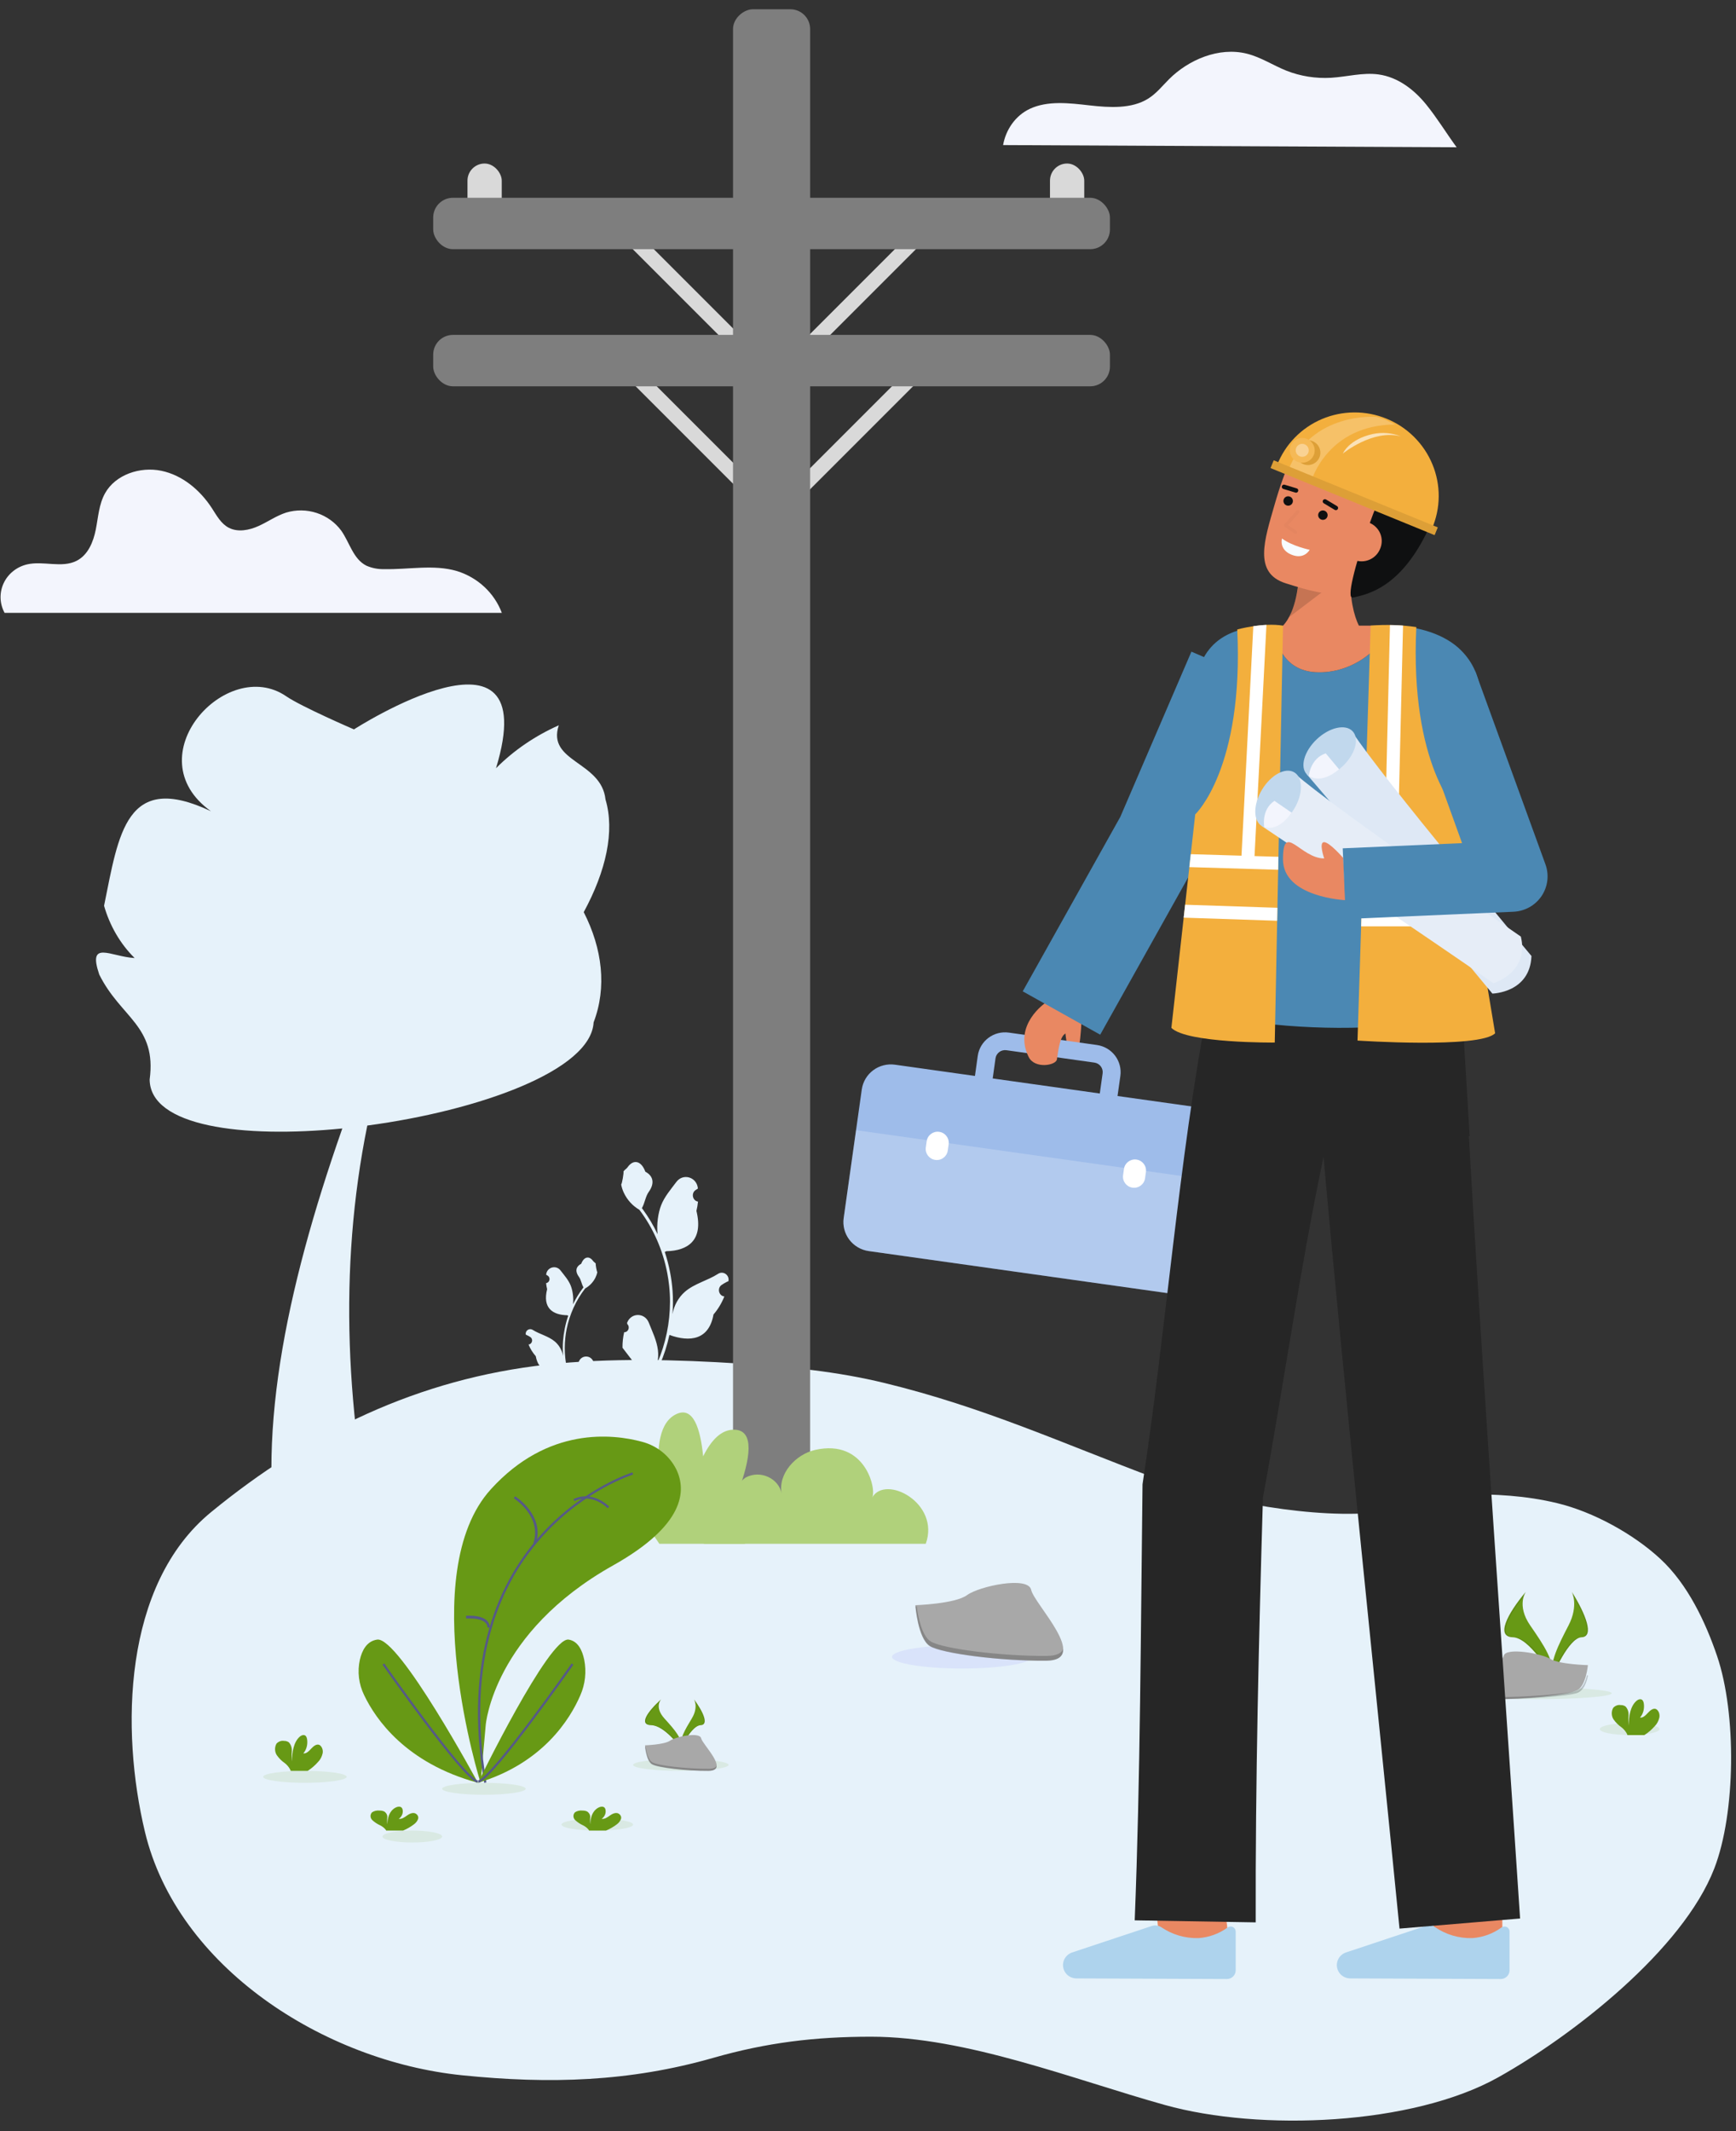 <svg width="88" height="108" viewBox="0 0 88 108" fill="none" xmlns="http://www.w3.org/2000/svg">
<rect x="0" y="0" width="88" height="108" fill="#333333" stroke="none"/>
<path d="M37.509 69.103C40.004 69.266 42.422 69.499 44.843 70.088C49.884 71.313 53.898 73.162 58.639 74.938C61.743 76.101 66.753 77.015 69.993 76.625C71.403 76.455 72.704 75.72 74.126 75.72C75.806 75.72 77.318 75.786 78.935 76.176C80.771 76.618 82.809 77.742 84.172 79.007C85.555 80.289 86.459 82.208 87.043 83.929C88.034 86.852 87.987 91.874 86.9 94.687C85.309 98.806 79.734 103.154 75.952 105.271C71.596 107.709 63.883 108.023 59.052 106.676C54.428 105.386 48.984 103.215 44.152 103.215C41.318 103.215 38.87 103.511 36.156 104.287C31.914 105.5 27.867 105.623 23.427 105.17C16.409 104.454 8.987 99.683 7.347 92.834C6.117 87.699 6.221 80.303 10.698 76.632C15.654 72.569 21.209 69.87 27.733 69.154C30.875 68.809 34.345 68.897 37.509 69.103Z" fill="#E6F2FA"/>
<path opacity="0.1" d="M48.769 84.557C50.729 84.557 52.318 84.292 52.318 83.966C52.318 83.639 50.729 83.374 48.769 83.374C46.809 83.374 45.219 83.639 45.219 83.966C45.219 84.292 46.809 84.557 48.769 84.557Z" fill="#6C63FF"/>
<path d="M46.403 81.347C46.403 81.347 48.416 81.283 49.023 80.835C49.63 80.387 52.121 79.852 52.271 80.57C52.422 81.289 55.297 84.143 53.024 84.162C50.751 84.181 47.742 83.795 47.136 83.413C46.53 83.03 46.403 81.347 46.403 81.347Z" fill="#A8A8A8"/>
<path opacity="0.2" d="M53.065 83.917C50.791 83.936 47.782 83.558 47.176 83.183C46.715 82.898 46.531 81.874 46.47 81.402C46.427 81.404 46.403 81.405 46.403 81.405C46.403 81.405 46.53 83.054 47.136 83.428C47.742 83.803 50.751 84.181 53.025 84.162C53.681 84.157 53.907 83.92 53.895 83.569C53.804 83.781 53.553 83.913 53.065 83.917Z" fill="black"/>
<rect x="23.697" y="8.287" width="1.737" height="2.605" rx="0.868" fill="#D9D9D9"/>
<rect x="53.225" y="8.287" width="1.737" height="2.605" rx="0.868" fill="#D9D9D9"/>
<rect x="31.189" y="10.673" width="10.203" height="0.756" transform="rotate(45 31.189 10.673)" fill="#D9D9D9"/>
<rect x="31.189" y="17.475" width="10.203" height="0.756" transform="rotate(45 31.189 17.475)" fill="#D9D9D9"/>
<rect width="10.203" height="0.756" transform="matrix(-0.707 0.707 0.707 0.707 47.316 10.673)" fill="#D9D9D9"/>
<rect width="10.203" height="0.756" transform="matrix(-0.707 0.707 0.707 0.707 47.316 17.475)" fill="#D9D9D9"/>
<rect x="21.959" y="10.023" width="34.305" height="2.605" rx="1" fill="#7E7E7E"/>
<rect x="21.959" y="16.972" width="34.305" height="2.605" rx="1" fill="#7E7E7E"/>
<rect x="41.066" y="0.47" width="76.426" height="3.908" rx="1" transform="rotate(90 41.066 0.47)" fill="#7E7E7E"/>
<path d="M73.838 7.464L50.848 7.352C50.984 6.579 51.465 5.865 52.197 5.518C53.103 5.09 54.199 5.223 55.217 5.339C56.235 5.456 57.359 5.524 58.198 5.001C58.62 4.738 58.92 4.353 59.263 4.011C60.243 3.032 61.782 2.366 63.204 2.72C63.92 2.899 64.529 3.31 65.207 3.581C65.919 3.863 66.699 3.987 67.478 3.941C68.281 3.892 69.081 3.664 69.877 3.772C70.885 3.91 71.708 4.57 72.302 5.305C72.864 6.001 73.265 6.675 73.838 7.464Z" fill="#F3F5FD"/>
<path d="M25.438 31.059H0.233C0.108 30.829 0.038 30.574 0.029 30.314C0.021 30.053 0.074 29.795 0.184 29.557C0.294 29.32 0.459 29.111 0.666 28.945C0.873 28.779 1.116 28.662 1.377 28.601C2.2 28.412 3.13 28.801 3.88 28.422C4.462 28.128 4.731 27.464 4.855 26.839C4.979 26.213 5.014 25.553 5.327 24.994C5.852 24.054 7.1 23.634 8.177 23.858C9.254 24.081 10.148 24.844 10.737 25.747C10.979 26.119 11.199 26.539 11.599 26.746C12.06 26.985 12.633 26.871 13.107 26.657C13.581 26.443 14.01 26.135 14.507 25.976C15.012 25.825 15.554 25.832 16.055 25.996C16.556 26.161 16.991 26.474 17.298 26.892C17.724 27.496 17.902 28.328 18.57 28.666C18.854 28.791 19.163 28.851 19.474 28.842C20.711 28.871 21.983 28.591 23.166 28.941C23.686 29.102 24.161 29.377 24.555 29.744C24.948 30.111 25.251 30.561 25.438 31.059Z" fill="#F3F5FD"/>
<path d="M37.754 78.235H33.423C32.671 77.163 31.353 75.004 32.205 74.082C32.592 73.663 33.019 74.062 33.416 74.776C33.279 73.377 33.416 72.039 34.316 71.649C35.136 71.293 35.502 72.366 35.644 73.804C36.048 72.986 36.579 72.411 37.271 72.455C38.262 72.519 38.022 73.949 37.444 75.532C37.882 75.17 38.343 74.993 38.791 75.151C39.728 75.483 38.853 76.907 37.754 78.235Z" fill="#B0D17B"/>
<path d="M46.928 78.235H35.682C35.065 76.588 36.919 75.776 37.508 76.843C37.157 76.206 37.063 75.399 37.794 74.88C38.559 74.468 39.48 74.939 39.621 75.684C39.433 74.692 40.327 73.703 41.321 73.478C43.873 72.902 44.442 75.485 44.211 75.891C44.884 74.708 47.671 76.169 46.928 78.235Z" fill="#B0D17B"/>
<path d="M30.176 69.308C30.042 69.317 29.968 69.145 30.069 69.045L30.08 69.004L30.076 68.994C29.94 68.66 29.479 68.663 29.345 68.996C29.225 69.293 29.073 69.589 29.035 69.902C29.018 70.041 29.026 70.181 29.056 70.317C28.776 69.688 28.628 69.001 28.628 68.309C28.628 68.136 28.638 67.962 28.657 67.789C28.672 67.647 28.693 67.506 28.721 67.367C28.871 66.613 29.196 65.894 29.664 65.294C29.889 65.168 30.077 64.97 30.19 64.733C30.231 64.647 30.263 64.555 30.278 64.462C30.253 64.465 30.181 64.064 30.201 64.039C30.165 63.983 30.101 63.956 30.062 63.901C29.868 63.631 29.601 63.678 29.462 64.046C29.164 64.2 29.161 64.457 29.344 64.704C29.46 64.861 29.476 65.073 29.578 65.241C29.567 65.255 29.556 65.268 29.546 65.282C29.354 65.536 29.187 65.809 29.047 66.096C29.086 65.777 29.028 65.393 28.928 65.145C28.814 64.863 28.601 64.626 28.413 64.382C28.188 64.089 27.726 64.217 27.686 64.588L27.685 64.599C27.713 64.615 27.74 64.632 27.767 64.65C27.919 64.754 27.866 64.996 27.686 65.025L27.682 65.026C27.692 65.129 27.709 65.231 27.735 65.332C27.494 66.289 28.014 66.638 28.756 66.654C28.772 66.662 28.788 66.671 28.804 66.679C28.729 66.897 28.669 67.12 28.625 67.347C28.585 67.547 28.557 67.749 28.541 67.952C28.522 68.208 28.524 68.465 28.545 68.721L28.544 68.712C28.49 68.43 28.341 68.167 28.126 67.985C27.804 67.713 27.35 67.613 27.003 67.395C26.836 67.29 26.622 67.426 26.651 67.625L26.652 67.634C26.704 67.656 26.754 67.681 26.803 67.709C26.831 67.725 26.858 67.742 26.885 67.76C27.037 67.864 26.984 68.106 26.804 68.135L26.8 68.136L26.792 68.137C26.88 68.353 27.004 68.554 27.158 68.728C27.309 69.563 27.955 69.642 28.647 69.399H28.647C28.723 69.738 28.833 70.069 28.975 70.384H30.147C30.151 70.371 30.155 70.357 30.159 70.343C30.05 70.35 29.941 70.344 29.835 70.323C29.922 70.214 30.008 70.103 30.095 69.993C30.098 69.991 30.099 69.989 30.101 69.987C30.145 69.931 30.189 69.875 30.234 69.819L30.234 69.819C30.236 69.647 30.216 69.475 30.176 69.308L30.176 69.308V69.308Z" fill="#E6F2FA"/>
<path d="M31.641 67.511C31.842 67.524 31.953 67.259 31.801 67.104L31.786 67.04L31.792 67.025C31.996 66.51 32.686 66.514 32.888 67.029C33.068 67.487 33.296 67.945 33.352 68.429C33.377 68.643 33.366 68.861 33.321 69.07C33.742 68.097 33.963 67.035 33.963 65.967C33.963 65.699 33.949 65.431 33.92 65.163C33.897 64.944 33.865 64.727 33.823 64.511C33.599 63.345 33.111 62.235 32.409 61.308C32.071 61.112 31.79 60.807 31.62 60.44C31.559 60.308 31.511 60.166 31.488 60.021C31.526 60.026 31.633 59.406 31.604 59.368C31.657 59.282 31.753 59.239 31.812 59.155C32.103 58.737 32.504 58.81 32.713 59.378C33.16 59.617 33.164 60.014 32.89 60.395C32.715 60.637 32.691 60.965 32.538 61.225C32.554 61.247 32.57 61.267 32.586 61.289C32.875 61.681 33.125 62.103 33.335 62.546C33.276 62.054 33.364 61.46 33.514 61.078C33.684 60.642 34.004 60.275 34.285 59.898C34.623 59.445 35.316 59.643 35.376 60.217L35.378 60.233C35.336 60.258 35.295 60.285 35.255 60.313C35.027 60.473 35.106 60.848 35.376 60.892L35.382 60.893C35.367 61.052 35.341 61.211 35.303 61.366C35.664 62.846 34.885 63.385 33.772 63.409C33.747 63.422 33.723 63.435 33.699 63.448C33.812 63.785 33.902 64.13 33.968 64.48C34.028 64.788 34.07 65.101 34.093 65.415C34.122 65.811 34.12 66.208 34.088 66.604L34.09 66.59C34.17 66.154 34.393 65.748 34.717 65.466C35.199 65.046 35.881 64.892 36.401 64.554C36.652 64.392 36.973 64.602 36.929 64.909L36.927 64.924C36.849 64.957 36.774 64.996 36.701 65.04C36.659 65.064 36.618 65.091 36.578 65.119C36.35 65.279 36.429 65.654 36.699 65.698L36.705 65.699L36.718 65.701C36.585 66.035 36.4 66.346 36.168 66.614C35.942 67.905 34.972 68.028 33.935 67.652H33.934C33.821 68.175 33.655 68.686 33.442 69.174H31.685C31.678 69.153 31.673 69.132 31.667 69.111C31.829 69.121 31.993 69.112 32.153 69.08C32.023 68.911 31.892 68.74 31.762 68.57C31.759 68.567 31.756 68.564 31.754 68.56C31.688 68.473 31.621 68.387 31.555 68.3L31.555 68.3C31.551 68.034 31.581 67.768 31.64 67.511L31.641 67.511V67.511Z" fill="#E6F2FA"/>
<path d="M30.694 40.517C30.489 38.572 27.705 38.628 28.326 36.756C27.145 37.281 26.058 38.012 25.143 38.932C27.65 30.715 17.942 36.964 17.942 36.964C17.942 36.964 15.259 35.806 14.502 35.281C11.482 33.221 6.818 38.34 10.692 41.11C6.383 39.073 6.022 42.231 5.275 45.902C5.56 46.898 6.086 47.824 6.825 48.551C5.608 48.484 4.425 47.604 5.032 49.389C6.124 51.585 7.953 51.983 7.586 54.711C7.613 57.082 12.277 57.691 17.352 57.188C14.455 65.45 12.881 73.119 14.268 79.459H19.235C17.519 71.815 17.143 64.323 18.619 57.04C24.253 56.289 29.959 54.255 30.091 51.811C30.769 50.037 30.535 48.076 29.59 46.225C30.726 44.133 31.17 42.116 30.694 40.517H30.694Z" fill="#E6F2FA"/>
<path opacity="0.1" d="M15.456 90.348C16.625 90.348 17.573 90.212 17.573 90.045C17.573 89.878 16.625 89.743 15.456 89.743C14.286 89.743 13.338 89.878 13.338 90.045C13.338 90.212 14.286 90.348 15.456 90.348Z" fill="#679915"/>
<path opacity="0.1" d="M24.531 90.954C25.7 90.954 26.648 90.818 26.648 90.651C26.648 90.484 25.7 90.349 24.531 90.349C23.361 90.349 22.413 90.484 22.413 90.651C22.413 90.818 23.361 90.954 24.531 90.954Z" fill="#679915"/>
<path opacity="0.1" d="M34.513 89.744C35.849 89.744 36.933 89.608 36.933 89.441C36.933 89.274 35.849 89.139 34.513 89.139C33.176 89.139 32.093 89.274 32.093 89.441C32.093 89.608 33.176 89.744 34.513 89.744Z" fill="#679915"/>
<path opacity="0.1" d="M77.77 86.113C75.598 86.113 73.838 85.978 73.838 85.811C73.838 85.644 75.598 85.508 77.77 85.508C79.942 85.508 81.702 85.644 81.702 85.811C81.702 85.978 79.942 86.113 77.77 86.113Z" fill="#679915"/>
<path opacity="0.1" d="M20.901 93.373C21.736 93.373 22.413 93.238 22.413 93.071C22.413 92.903 21.736 92.768 20.901 92.768C20.065 92.768 19.388 92.903 19.388 93.071C19.388 93.238 20.065 93.373 20.901 93.373Z" fill="#679915"/>
<path opacity="0.1" d="M30.278 92.769C31.28 92.769 32.093 92.633 32.093 92.466C32.093 92.299 31.28 92.164 30.278 92.164C29.276 92.164 28.463 92.299 28.463 92.466C28.463 92.633 29.276 92.769 30.278 92.769Z" fill="#679915"/>
<path opacity="0.1" d="M82.61 87.928C83.445 87.928 84.123 87.793 84.123 87.626C84.123 87.459 83.445 87.323 82.61 87.323C81.775 87.323 81.098 87.459 81.098 87.626C81.098 87.793 81.775 87.928 82.61 87.928Z" fill="#679915"/>
<path d="M24.361 90.349C24.361 90.349 21.016 79.725 24.884 75.47C27.777 72.287 31.061 72.668 32.532 73.062C32.913 73.16 33.267 73.337 33.57 73.581C33.873 73.825 34.117 74.13 34.287 74.474C34.801 75.549 34.708 77.294 31.078 79.331C25 82.74 24.622 87.418 24.622 87.418L24.361 90.349Z" fill="#679915"/>
<path fill-rule="evenodd" clip-rule="evenodd" d="M32.059 74.619C32.059 74.619 32.059 74.619 32.076 74.672C32.093 74.725 32.093 74.725 32.093 74.725L32.093 74.726L32.092 74.726L32.087 74.728C32.082 74.729 32.075 74.731 32.066 74.734C32.049 74.74 32.022 74.749 31.988 74.761C31.918 74.786 31.817 74.823 31.688 74.876C31.43 74.981 31.064 75.146 30.632 75.383C29.766 75.857 28.635 76.621 27.57 77.78C25.444 80.096 23.579 83.996 24.657 90.33L24.544 90.349C23.462 83.981 25.335 80.047 27.486 77.705C28.561 76.535 29.703 75.764 30.576 75.285C31.013 75.046 31.383 74.879 31.644 74.773C31.775 74.719 31.878 74.681 31.949 74.656C31.985 74.643 32.012 74.634 32.03 74.628C32.04 74.625 32.047 74.623 32.051 74.621L32.057 74.619L32.059 74.619L32.059 74.619Z" fill="#565987"/>
<path fill-rule="evenodd" clip-rule="evenodd" d="M26.043 75.928C26.043 75.928 26.043 75.928 26.079 75.878C26.114 75.829 26.114 75.829 26.114 75.829L26.115 75.829L26.115 75.829L26.116 75.829L26.119 75.832C26.122 75.834 26.127 75.837 26.133 75.84C26.144 75.848 26.16 75.859 26.181 75.874C26.222 75.903 26.279 75.946 26.347 76.002C26.482 76.115 26.657 76.28 26.817 76.49C27.138 76.911 27.402 77.519 27.157 78.249L27.035 78.213C27.264 77.53 27.02 76.962 26.713 76.559C26.56 76.358 26.392 76.2 26.262 76.092C26.197 76.038 26.142 75.996 26.103 75.969C26.084 75.955 26.069 75.945 26.058 75.938C26.053 75.934 26.049 75.932 26.047 75.93L26.044 75.928L26.043 75.928L26.043 75.928L26.043 75.928Z" fill="#565987"/>
<path fill-rule="evenodd" clip-rule="evenodd" d="M30.883 76.354C30.883 76.354 30.883 76.354 30.844 76.394C30.804 76.434 30.804 76.434 30.804 76.434L30.804 76.433L30.802 76.432C30.801 76.43 30.799 76.428 30.796 76.426C30.791 76.42 30.782 76.412 30.771 76.401C30.748 76.38 30.715 76.351 30.671 76.317C30.585 76.248 30.459 76.162 30.305 76.089C29.997 75.944 29.576 75.856 29.114 76.075L29.068 75.971C29.568 75.734 30.024 75.831 30.351 75.985C30.515 76.062 30.647 76.154 30.739 76.226C30.785 76.263 30.82 76.294 30.845 76.317C30.857 76.328 30.866 76.337 30.873 76.343C30.876 76.347 30.879 76.349 30.88 76.351L30.882 76.353L30.883 76.353L30.883 76.354Z" fill="#565987"/>
<path fill-rule="evenodd" clip-rule="evenodd" d="M23.633 82.025C23.633 82.025 23.633 82.025 23.628 81.956C23.623 81.886 23.623 81.886 23.623 81.886L23.624 81.886L23.624 81.886L23.627 81.885C23.629 81.885 23.633 81.885 23.637 81.885C23.645 81.884 23.658 81.883 23.674 81.882C23.705 81.881 23.75 81.879 23.804 81.879C23.912 81.879 24.056 81.886 24.202 81.913C24.348 81.939 24.499 81.987 24.617 82.073C24.738 82.161 24.827 82.291 24.833 82.478L24.714 82.484C24.709 82.356 24.651 82.263 24.554 82.193C24.456 82.121 24.322 82.077 24.184 82.051C24.046 82.026 23.908 82.019 23.804 82.019C23.752 82.019 23.709 82.021 23.679 82.022C23.664 82.023 23.652 82.024 23.645 82.025C23.64 82.025 23.637 82.025 23.636 82.025L23.633 82.025L23.633 82.025Z" fill="#565987"/>
<path d="M24.228 90.348C24.228 90.348 27.837 82.928 28.828 83.091C29.299 83.168 29.516 83.636 29.614 84.107C29.736 84.715 29.667 85.346 29.418 85.913C28.906 87.1 27.53 89.355 24.228 90.348Z" fill="#679915"/>
<path fill-rule="evenodd" clip-rule="evenodd" d="M28.975 84.298C28.975 84.298 28.975 84.298 29.021 84.33C29.068 84.362 29.068 84.362 29.068 84.362L29.056 84.378C29.049 84.389 29.038 84.405 29.023 84.426C28.993 84.468 28.95 84.529 28.894 84.608C28.783 84.765 28.624 84.989 28.43 85.259C28.043 85.799 27.518 86.521 26.969 87.252C26.42 87.982 25.847 88.721 25.362 89.293C25.119 89.579 24.898 89.824 24.713 90.006C24.62 90.097 24.536 90.173 24.462 90.231C24.389 90.287 24.322 90.329 24.264 90.348L24.228 90.242C24.267 90.23 24.321 90.198 24.392 90.143C24.461 90.089 24.542 90.017 24.633 89.927C24.815 89.749 25.033 89.507 25.275 89.222C25.758 88.652 26.33 87.915 26.878 87.185C27.426 86.456 27.951 85.734 28.338 85.195C28.531 84.925 28.691 84.701 28.801 84.544C28.857 84.466 28.9 84.404 28.93 84.362C28.944 84.341 28.956 84.325 28.963 84.315L28.975 84.298Z" fill="#565987"/>
<path d="M24.228 90.348C24.228 90.348 20.218 82.928 19.117 83.091C18.593 83.168 18.352 83.636 18.243 84.107C18.108 84.715 18.184 85.346 18.462 85.913C19.031 87.1 20.559 89.355 24.228 90.348Z" fill="#679915"/>
<path fill-rule="evenodd" clip-rule="evenodd" d="M19.388 84.362C19.388 84.362 19.388 84.362 19.435 84.33C19.481 84.298 19.481 84.298 19.482 84.298L19.493 84.315C19.5 84.325 19.512 84.341 19.526 84.362C19.556 84.404 19.599 84.466 19.655 84.544C19.766 84.701 19.925 84.925 20.119 85.195C20.506 85.734 21.03 86.456 21.578 87.185C22.127 87.915 22.699 88.652 23.181 89.222C23.423 89.507 23.642 89.749 23.823 89.927C23.914 90.017 23.995 90.089 24.064 90.143C24.135 90.198 24.189 90.23 24.228 90.242L24.193 90.348C24.135 90.329 24.067 90.287 23.994 90.231C23.92 90.173 23.836 90.097 23.743 90.006C23.558 89.824 23.337 89.579 23.095 89.293C22.61 88.721 22.036 87.982 21.487 87.252C20.938 86.521 20.413 85.799 20.026 85.259C19.832 84.989 19.673 84.765 19.562 84.608C19.506 84.529 19.463 84.468 19.433 84.426C19.419 84.405 19.407 84.389 19.4 84.378L19.388 84.362Z" fill="#565987"/>
<path d="M31.253 92.463C31.361 92.389 31.439 92.291 31.478 92.18C31.496 92.124 31.49 92.065 31.461 92.013C31.432 91.961 31.383 91.918 31.321 91.892C31.177 91.846 31.022 91.93 30.905 92.014C30.788 92.098 30.654 92.194 30.5 92.176C30.579 92.117 30.638 92.041 30.672 91.957C30.705 91.873 30.712 91.784 30.691 91.697C30.684 91.661 30.666 91.627 30.638 91.6C30.558 91.528 30.412 91.559 30.316 91.615C30.011 91.794 29.926 92.139 29.924 92.449C29.907 92.335 29.905 92.22 29.918 92.106C29.924 92.048 29.913 91.99 29.886 91.938C29.859 91.885 29.817 91.838 29.763 91.802C29.691 91.769 29.609 91.753 29.526 91.755C29.458 91.747 29.389 91.751 29.323 91.767C29.256 91.782 29.195 91.809 29.142 91.846C29.092 91.903 29.066 91.973 29.068 92.044C29.071 92.115 29.102 92.184 29.157 92.238C29.271 92.345 29.405 92.434 29.555 92.503C29.669 92.559 29.766 92.636 29.839 92.728C29.848 92.741 29.855 92.754 29.86 92.768H30.721C30.914 92.687 31.093 92.584 31.253 92.463Z" fill="#679915"/>
<path d="M83.888 87.47C83.996 87.361 84.074 87.213 84.113 87.047C84.13 86.963 84.124 86.875 84.096 86.796C84.067 86.718 84.017 86.654 83.956 86.615C83.811 86.546 83.657 86.671 83.54 86.797C83.422 86.923 83.288 87.067 83.135 87.041C83.214 86.951 83.273 86.838 83.306 86.713C83.34 86.587 83.346 86.452 83.326 86.322C83.319 86.268 83.3 86.218 83.272 86.176C83.192 86.069 83.047 86.115 82.951 86.199C82.645 86.467 82.56 86.985 82.558 87.45C82.541 87.279 82.54 87.106 82.553 86.935C82.559 86.849 82.548 86.762 82.521 86.683C82.494 86.603 82.451 86.534 82.398 86.479C82.325 86.43 82.243 86.406 82.161 86.41C82.093 86.397 82.023 86.403 81.957 86.427C81.891 86.45 81.83 86.491 81.777 86.546C81.726 86.632 81.7 86.736 81.703 86.843C81.706 86.95 81.737 87.052 81.792 87.134C81.905 87.293 82.04 87.428 82.189 87.531C82.303 87.615 82.4 87.731 82.474 87.868C82.482 87.888 82.489 87.908 82.495 87.929H83.355C83.549 87.807 83.728 87.652 83.888 87.47Z" fill="#679915"/>
<path d="M16.128 89.285C16.236 89.176 16.314 89.028 16.353 88.862C16.371 88.778 16.365 88.69 16.336 88.611C16.307 88.533 16.258 88.469 16.196 88.43C16.052 88.361 15.897 88.486 15.78 88.612C15.663 88.738 15.529 88.882 15.376 88.856C15.454 88.766 15.513 88.653 15.547 88.528C15.58 88.402 15.587 88.267 15.566 88.137C15.559 88.083 15.541 88.033 15.513 87.991C15.433 87.884 15.287 87.93 15.191 88.014C14.886 88.282 14.801 88.799 14.799 89.265C14.782 89.094 14.78 88.921 14.793 88.75C14.799 88.664 14.788 88.577 14.761 88.498C14.734 88.418 14.692 88.349 14.638 88.294C14.566 88.245 14.484 88.221 14.401 88.225C14.333 88.213 14.264 88.218 14.198 88.242C14.132 88.265 14.07 88.306 14.017 88.361C13.967 88.447 13.941 88.551 13.943 88.658C13.946 88.765 13.977 88.867 14.032 88.949C14.146 89.109 14.28 89.243 14.43 89.346C14.544 89.43 14.641 89.546 14.714 89.683C14.723 89.703 14.73 89.723 14.735 89.744H15.596C15.789 89.622 15.968 89.467 16.128 89.285Z" fill="#679915"/>
<path d="M20.968 92.463C21.076 92.389 21.154 92.291 21.193 92.18C21.211 92.124 21.204 92.065 21.176 92.013C21.147 91.961 21.098 91.918 21.036 91.892C20.891 91.846 20.737 91.93 20.62 92.014C20.503 92.098 20.369 92.194 20.215 92.176C20.294 92.117 20.353 92.041 20.387 91.957C20.42 91.873 20.427 91.784 20.406 91.697C20.399 91.661 20.381 91.627 20.353 91.6C20.273 91.528 20.127 91.559 20.031 91.615C19.726 91.794 19.64 92.139 19.639 92.449C19.622 92.335 19.62 92.22 19.633 92.106C19.639 92.048 19.628 91.99 19.601 91.938C19.574 91.885 19.532 91.838 19.478 91.802C19.405 91.769 19.324 91.753 19.241 91.755C19.173 91.747 19.104 91.751 19.038 91.767C18.971 91.782 18.91 91.809 18.857 91.846C18.806 91.903 18.78 91.973 18.783 92.044C18.786 92.115 18.817 92.184 18.872 92.238C18.985 92.345 19.12 92.434 19.27 92.503C19.384 92.559 19.481 92.636 19.554 92.728C19.562 92.741 19.569 92.754 19.575 92.768H20.436C20.629 92.687 20.808 92.584 20.968 92.463Z" fill="#679915"/>
<path d="M35.179 86.114C35.179 86.114 35.422 86.502 35.068 87.088C34.714 87.674 34.422 88.168 34.54 88.534C34.54 88.534 35.074 87.445 35.508 87.43C35.943 87.415 35.658 86.768 35.179 86.114Z" fill="#679915"/>
<path d="M77.345 80.668C77.345 80.668 76.86 81.348 77.568 82.373C78.276 83.398 78.86 84.264 78.624 84.903C78.624 84.903 77.556 82.999 76.686 82.972C75.817 82.946 76.388 81.814 77.345 80.668Z" fill="#679915"/>
<path opacity="0.1" d="M35.173 86.114C35.194 86.151 35.211 86.192 35.223 86.236C35.652 86.846 35.881 87.416 35.468 87.43C35.084 87.444 34.623 88.276 34.513 88.486C34.517 88.502 34.521 88.518 34.526 88.534C34.526 88.534 35.066 87.445 35.506 87.43C35.946 87.415 35.657 86.768 35.173 86.114Z" fill="black"/>
<path opacity="0.1" d="M77.357 80.668C77.314 80.734 77.281 80.806 77.257 80.882C76.399 81.95 75.942 82.947 76.767 82.972C77.535 82.996 78.457 84.452 78.677 84.82C78.67 84.848 78.662 84.876 78.651 84.903C78.651 84.903 77.571 82.999 76.691 82.972C75.812 82.946 76.39 81.814 77.357 80.668Z" fill="black"/>
<path d="M33.513 86.114C33.513 86.114 33.15 86.502 33.681 87.088C34.212 87.674 34.65 88.168 34.473 88.534C34.473 88.534 33.672 87.445 33.02 87.43C32.367 87.415 32.796 86.768 33.513 86.114Z" fill="#679915"/>
<path d="M79.677 80.668C79.677 80.668 80.041 81.348 79.51 82.373C78.978 83.398 78.541 84.264 78.718 84.903C78.718 84.903 79.519 82.999 80.171 82.972C80.823 82.946 80.395 81.814 79.677 80.668Z" fill="#679915"/>
<path opacity="0.1" d="M33.523 86.114C33.491 86.151 33.465 86.192 33.448 86.236C32.804 86.846 32.461 87.416 33.08 87.43C33.656 87.444 34.347 88.276 34.513 88.486C34.508 88.502 34.501 88.518 34.493 88.534C34.493 88.534 33.683 87.445 33.023 87.43C32.364 87.415 32.797 86.768 33.523 86.114Z" fill="black"/>
<path opacity="0.1" d="M79.668 80.668C79.7 80.734 79.725 80.806 79.743 80.882C80.387 81.95 80.73 82.947 80.111 82.972C79.535 82.996 78.843 84.452 78.678 84.82C78.683 84.848 78.69 84.876 78.697 84.903C78.697 84.903 79.508 82.999 80.167 82.972C80.827 82.946 80.394 81.814 79.668 80.668Z" fill="black"/>
<path d="M32.698 88.448C32.698 88.448 33.673 88.418 33.968 88.212C34.261 88.006 35.468 87.76 35.541 88.09C35.614 88.421 37.007 89.735 35.906 89.743C34.804 89.752 33.347 89.575 33.053 89.398C32.76 89.222 32.698 88.448 32.698 88.448Z" fill="#A8A8A8"/>
<path d="M80.493 84.385C80.493 84.385 79.029 84.346 78.588 84.071C78.147 83.796 76.337 83.468 76.228 83.908C76.119 84.349 74.029 86.101 75.681 86.112C77.333 86.124 79.52 85.887 79.96 85.653C80.4 85.418 80.493 84.385 80.493 84.385Z" fill="#A8A8A8"/>
<path opacity="0.2" d="M35.926 89.636C34.824 89.644 33.366 89.478 33.073 89.314C32.849 89.189 32.76 88.74 32.731 88.533C32.71 88.534 32.698 88.534 32.698 88.534C32.698 88.534 32.76 89.257 33.053 89.421C33.347 89.585 34.804 89.751 35.906 89.743C36.224 89.74 36.334 89.637 36.328 89.483C36.284 89.576 36.162 89.634 35.926 89.636Z" fill="black"/>
<path opacity="0.2" d="M75.651 86.006C77.303 86.014 79.49 85.849 79.93 85.684C80.266 85.559 80.399 85.111 80.444 84.904C80.475 84.905 80.493 84.905 80.493 84.905C80.493 84.905 80.4 85.628 79.96 85.792C79.52 85.956 77.333 86.122 75.681 86.114C75.204 86.111 75.039 86.007 75.048 85.853C75.114 85.946 75.296 86.004 75.651 86.006Z" fill="black"/>
<path d="M54.856 51.351C54.788 51.836 54.818 53.495 54.386 53.552C54.127 53.587 54.003 52.336 54.003 52.336" fill="#E98862"/>
<path d="M61.974 57.788L61.058 64.299C61.003 64.689 60.795 65.04 60.479 65.276C60.163 65.512 59.764 65.614 59.372 65.559L44.041 63.402C43.846 63.375 43.659 63.31 43.49 63.211C43.321 63.112 43.173 62.981 43.055 62.826C42.936 62.67 42.85 62.493 42.801 62.304C42.752 62.116 42.74 61.919 42.768 61.727L43.684 55.215C43.711 55.023 43.776 54.837 43.875 54.669C43.974 54.502 44.106 54.355 44.263 54.238C44.419 54.121 44.597 54.036 44.787 53.988C44.977 53.939 45.175 53.929 45.369 53.956L49.421 54.526L49.564 53.507C49.616 53.143 49.811 52.815 50.106 52.595C50.401 52.374 50.773 52.279 51.14 52.33L55.603 52.958C55.97 53.01 56.301 53.204 56.524 53.497C56.746 53.791 56.843 54.16 56.793 54.523L56.649 55.543L60.701 56.113C61.093 56.168 61.448 56.376 61.686 56.69C61.925 57.004 62.029 57.399 61.974 57.788ZM50.321 54.653L55.75 55.416L55.893 54.397C55.911 54.27 55.877 54.141 55.799 54.039C55.721 53.936 55.606 53.868 55.478 53.85L51.014 53.222C50.886 53.205 50.756 53.238 50.653 53.315C50.55 53.392 50.482 53.506 50.464 53.633L50.321 54.653Z" fill="#9EBCEA"/>
<path d="M52.985 50.829C52.985 50.829 51.344 51.945 52.142 53.561C52.453 54.19 53.533 53.99 53.576 53.688C53.754 52.417 53.902 52.086 54.703 52.51L54.879 51.189" fill="#E98862"/>
<path opacity="0.21" d="M61.684 59.848L61.058 64.299C61.003 64.688 60.794 65.04 60.478 65.276C60.162 65.512 59.764 65.614 59.372 65.558L44.04 63.402C43.846 63.375 43.659 63.31 43.49 63.211C43.321 63.112 43.173 62.981 43.054 62.825C42.936 62.67 42.85 62.492 42.801 62.304C42.752 62.115 42.74 61.919 42.768 61.726L43.394 57.275L61.684 59.848Z" fill="white"/>
<path d="M47.409 58.782L47.409 58.781C47.102 58.738 46.887 58.456 46.93 58.151L46.975 57.832C47.018 57.527 47.302 57.315 47.609 57.358L47.61 57.358C47.917 57.401 48.132 57.684 48.089 57.989L48.044 58.307C48.001 58.612 47.717 58.825 47.409 58.782Z" fill="white"/>
<path d="M57.409 60.188L57.409 60.188C57.102 60.144 56.887 59.862 56.93 59.557L56.975 59.238C57.018 58.933 57.302 58.721 57.609 58.764L57.609 58.764C57.917 58.808 58.131 59.09 58.088 59.395L58.044 59.714C58.001 60.019 57.717 60.231 57.409 60.188Z" fill="white"/>
<path d="M62.461 33.914L58.812 42.391L53.807 51.337" stroke="#4B88B3" stroke-width="4.5" stroke-miterlimit="10"/>
<path d="M58.804 98.512L62.261 98.104C62.106 96.806 61.93 95.246 61.918 94.991C61.919 95.007 61.919 95.021 61.919 95.031H58.437C58.437 95.135 58.437 95.45 58.804 98.512Z" fill="#E98862"/>
<path d="M72.677 98.925L76.159 98.914C76.159 98.914 76.147 95.348 76.147 95.032H72.665C72.665 95.349 72.677 98.925 72.677 98.925Z" fill="#E98862"/>
<path d="M68.444 100.261C68.35 100.26 68.258 100.241 68.172 100.203C68.087 100.166 68.01 100.111 67.946 100.043C67.883 99.975 67.834 99.894 67.804 99.806C67.773 99.719 67.761 99.625 67.768 99.533C67.778 99.404 67.825 99.282 67.903 99.179C67.982 99.076 68.088 98.998 68.209 98.952L72.261 97.606C72.34 97.58 72.423 97.572 72.505 97.581C72.588 97.59 72.667 97.616 72.738 97.659C73.295 98.042 73.961 98.238 74.639 98.218C75.166 98.18 75.673 97.997 76.101 97.688C76.139 97.657 76.184 97.638 76.233 97.632C76.281 97.626 76.33 97.634 76.374 97.655C76.418 97.675 76.455 97.708 76.481 97.749C76.507 97.79 76.52 97.837 76.52 97.885V99.851C76.52 99.909 76.508 99.966 76.486 100.02C76.464 100.073 76.431 100.122 76.389 100.163C76.348 100.204 76.299 100.236 76.245 100.258C76.191 100.28 76.133 100.292 76.074 100.291L68.444 100.261Z" fill="#AED3ED"/>
<path d="M54.563 100.261C54.469 100.26 54.377 100.241 54.291 100.203C54.206 100.166 54.129 100.111 54.065 100.043C54.002 99.975 53.953 99.894 53.923 99.806C53.892 99.719 53.88 99.625 53.887 99.533C53.897 99.404 53.944 99.282 54.022 99.179C54.1 99.076 54.206 98.998 54.328 98.952L58.38 97.606C58.459 97.58 58.542 97.572 58.624 97.581C58.706 97.59 58.785 97.616 58.856 97.659C59.413 98.042 60.08 98.238 60.758 98.218C61.285 98.18 61.792 97.997 62.22 97.688C62.257 97.657 62.303 97.638 62.351 97.632C62.4 97.626 62.449 97.634 62.492 97.655C62.536 97.675 62.573 97.708 62.599 97.749C62.625 97.79 62.639 97.837 62.639 97.885V99.851C62.639 99.909 62.627 99.966 62.605 100.02C62.583 100.073 62.55 100.122 62.508 100.163C62.467 100.204 62.418 100.236 62.364 100.258C62.309 100.28 62.252 100.292 62.193 100.291L54.563 100.261Z" fill="#AED3ED"/>
<path d="M63.654 97.421L57.52 97.318C57.808 90.076 57.826 82.48 57.916 75.221C59.113 67.397 59.743 58.805 61.221 51.036L61.265 51.05L61.395 50.173L74.007 49.4L74.498 57.575H74.459C75.118 69.316 76.306 85.854 77.055 97.225L70.943 97.737C69.842 86.589 68.138 70.345 67.09 58.633C65.886 64.335 65.067 70.239 64.02 75.892C63.811 82.969 63.634 90.366 63.654 97.421Z" fill="#262626"/>
<path d="M60.388 50.722C61.083 52.306 74.731 52.964 74.914 50.178C75.03 48.405 73.455 46.857 73.455 43.402C73.455 39.946 76.66 35.534 74.049 32.944C73.291 32.192 71.983 31.707 70.388 31.705C70.269 32.628 68.687 34.195 66.648 34.062C65.118 33.962 64.622 32.631 64.579 31.727C64.363 31.73 64.196 31.733 64.091 31.738C58.591 31.973 61.008 38.183 61.061 42.746C61.126 48.084 59.672 49.091 60.388 50.722Z" fill="#4B88B3"/>
<path d="M64.579 31.727C64.622 32.631 65.118 33.962 66.648 34.062C68.687 34.195 70.269 32.628 70.388 31.705H70.383C68.376 31.705 65.749 31.708 64.579 31.727Z" fill="#E98862"/>
<path d="M68.445 29.445C68.444 29.399 68.444 29.355 68.444 29.307C68.442 29.008 68.455 28.682 68.485 28.327L68.233 28.281H68.231L65.836 27.84C65.882 28.424 65.873 29.011 65.809 29.593C65.801 29.659 65.793 29.726 65.783 29.794C65.781 29.8 65.781 29.805 65.779 29.812C65.77 29.884 65.758 29.958 65.745 30.03C65.731 30.103 65.72 30.172 65.703 30.243C65.702 30.249 65.702 30.254 65.7 30.259C65.685 30.331 65.668 30.401 65.649 30.47C65.63 30.542 65.61 30.613 65.587 30.683C65.569 30.744 65.549 30.803 65.526 30.863C65.519 30.881 65.513 30.901 65.504 30.919C65.483 30.978 65.458 31.035 65.431 31.091C65.403 31.155 65.372 31.218 65.338 31.279C65.338 31.279 65.338 31.279 65.337 31.279C65.337 31.28 65.337 31.28 65.337 31.28C65.212 31.523 65.036 31.737 64.821 31.907H68.987C68.731 31.466 68.465 30.71 68.445 29.447V29.445Z" fill="#E98862"/>
<path opacity="0.15" d="M65.337 31.282L67.537 29.613L65.809 29.595C65.759 30.182 65.599 30.754 65.337 31.282Z" fill="black"/>
<path d="M65.038 31.707L64.619 52.834C64.619 52.834 60.17 52.876 59.379 52.091L60.587 41.271C60.587 41.271 63.056 38.965 62.718 31.9C62.718 31.9 64.039 31.536 65.038 31.707Z" fill="#F3AF3D"/>
<path d="M69.48 31.705L68.814 52.733C68.814 52.733 74.999 53.149 75.79 52.364L73.93 41.17C73.93 41.17 71.456 38.844 71.795 31.779C71.028 31.667 70.252 31.642 69.48 31.705Z" fill="#F3AF3D"/>
<path d="M60.289 43.943L64.791 44.078L64.805 43.42L63.594 43.384L64.198 31.666C63.975 31.677 63.752 31.7 63.532 31.733L62.933 43.364L60.362 43.287L60.289 43.943Z" fill="white"/>
<path d="M60.002 46.504L64.74 46.662L64.753 46.004L60.075 45.849L60.002 46.504Z" fill="white"/>
<path d="M69.092 43.946L74.254 44.083L74.181 43.423L70.842 43.334L71.122 31.702C70.933 31.689 70.711 31.677 70.459 31.675L70.179 43.316L69.113 43.288L69.092 43.946Z" fill="white"/>
<path d="M68.998 46.944H74.575L74.502 46.286H69.018L68.998 46.944Z" fill="white"/>
<path d="M77.632 48.448C77.632 48.448 69.938 39.25 68.593 37.151L66.246 39.244C66.246 39.244 73.394 47.591 75.65 50.352C75.65 50.352 77.559 50.319 77.632 48.448Z" fill="#DEE8F5"/>
<path d="M68.06 38.832C68.7 38.227 68.925 37.431 68.562 37.054C68.2 36.676 67.387 36.861 66.747 37.465C66.108 38.07 65.883 38.867 66.245 39.244C66.608 39.621 67.42 39.437 68.06 38.832Z" fill="#C1D8ED"/>
<path d="M66.343 39.324C66.343 39.324 66.421 38.431 67.204 38.178L67.88 38.987C67.88 38.987 67.029 39.763 66.343 39.324Z" fill="#F3F5FD"/>
<path d="M77.093 47.465C77.093 47.465 67.527 40.885 65.662 39.223L63.969 41.866C63.969 41.866 72.779 47.772 75.701 49.828C75.701 49.828 77.531 49.287 77.093 47.465Z" fill="#DEE8F5"/>
<path opacity="0.23" d="M77.093 47.465C77.093 47.465 67.527 40.885 65.662 39.223L63.969 41.866C63.969 41.866 72.779 47.772 75.701 49.828C75.701 49.828 77.531 49.287 77.093 47.465Z" fill="white"/>
<path d="M65.606 40.986C66.058 40.233 66.058 39.406 65.606 39.139C65.155 38.873 64.422 39.268 63.971 40.021C63.519 40.775 63.518 41.601 63.97 41.868C64.422 42.134 65.154 41.74 65.606 40.986Z" fill="#C1D8ED"/>
<path d="M64.086 41.919C64.086 41.919 63.918 41.038 64.603 40.585L65.474 41.183C65.474 41.183 64.866 42.157 64.086 41.919Z" fill="#F3F5FD"/>
<path d="M67.125 43.504C65.92 43.504 65.036 41.616 65.036 43.547C65.036 45.478 68.199 45.619 68.199 45.619L68.092 43.483C68.092 43.483 67.4 42.678 67.119 42.678C66.838 42.678 67.125 43.504 67.125 43.504Z" fill="#E98862"/>
<path d="M68.222 46.574L76.72 46.205C77.002 46.192 77.278 46.114 77.525 45.977C77.772 45.84 77.983 45.647 78.141 45.414C78.299 45.181 78.399 44.914 78.434 44.635C78.469 44.357 78.438 44.074 78.343 43.809L74.782 34.017L72.444 38.098L74.113 42.728L68.064 42.991L68.222 46.574Z" fill="#4B88B3"/>
<path d="M70.699 28.352C70.207 29.299 69.357 30.074 68.364 30.116C67.185 30.167 66.393 29.945 65.174 29.56C63.51 29.035 64.108 27.331 64.609 25.581C65.112 23.825 65.842 22 66.691 21.601C68.386 20.804 71.997 22.788 71.826 24.962C71.738 26.087 71.167 27.451 70.699 28.352Z" fill="#E98862"/>
<path d="M68.461 30.043C68.461 30.226 68.474 30.31 68.654 30.268C69.358 30.106 70.935 29.766 72.291 27.056C73.506 24.629 72.249 23.072 71.099 22.295C70.109 21.626 68.793 21.03 67.371 21.368C66.144 21.659 65.509 23.143 65.509 23.143C65.958 23.308 65.927 23.725 67.003 24.065C67.835 24.327 68.492 24.129 69.26 24.408C69.963 24.662 69.974 25.14 69.861 25.408C69.179 27.036 68.461 29.395 68.461 30.043Z" fill="#0F1011"/>
<path d="M66.987 26.334C67.114 26.373 67.249 26.304 67.288 26.178C67.328 26.053 67.257 25.919 67.131 25.879C67.004 25.839 66.87 25.908 66.83 26.034C66.79 26.159 66.861 26.294 66.987 26.334Z" fill="#0F1011"/>
<path d="M65.227 25.616C65.353 25.656 65.488 25.587 65.528 25.461C65.567 25.336 65.497 25.202 65.37 25.162C65.244 25.122 65.109 25.191 65.069 25.317C65.03 25.442 65.1 25.576 65.227 25.616Z" fill="#0F1011"/>
<path d="M65.054 24.779L65.056 24.779L65.665 24.963C65.679 24.968 65.694 24.969 65.709 24.968C65.724 24.966 65.738 24.962 65.751 24.955C65.764 24.948 65.775 24.939 65.785 24.927C65.794 24.916 65.801 24.903 65.805 24.889C65.81 24.875 65.812 24.86 65.811 24.845C65.81 24.83 65.806 24.815 65.799 24.802C65.791 24.789 65.782 24.778 65.77 24.768C65.758 24.759 65.744 24.753 65.73 24.749L65.12 24.565C65.092 24.556 65.061 24.559 65.034 24.573C65.008 24.586 64.988 24.61 64.98 24.639C64.971 24.667 64.974 24.698 64.988 24.724C65.002 24.75 65.026 24.77 65.054 24.779Z" fill="#0F1011"/>
<path d="M67.684 25.85C67.71 25.858 67.739 25.856 67.764 25.845C67.789 25.834 67.809 25.814 67.82 25.789C67.832 25.764 67.833 25.736 67.825 25.71C67.817 25.683 67.799 25.661 67.775 25.647L67.222 25.315C67.21 25.307 67.195 25.302 67.18 25.299C67.166 25.297 67.15 25.297 67.136 25.301C67.121 25.304 67.107 25.31 67.095 25.319C67.083 25.328 67.073 25.339 67.065 25.352C67.058 25.365 67.052 25.379 67.05 25.394C67.048 25.408 67.049 25.423 67.053 25.438C67.057 25.452 67.064 25.466 67.073 25.478C67.082 25.49 67.093 25.5 67.106 25.507L67.659 25.839C67.667 25.843 67.675 25.847 67.684 25.85Z" fill="#0F1011"/>
<path d="M68.076 27.039C68.023 27.162 67.996 27.295 67.996 27.429C67.995 27.563 68.022 27.696 68.073 27.82C68.125 27.944 68.201 28.056 68.297 28.151C68.392 28.246 68.506 28.321 68.631 28.372C68.756 28.422 68.89 28.448 69.025 28.447C69.16 28.447 69.293 28.419 69.417 28.366C69.54 28.314 69.652 28.237 69.746 28.141C69.84 28.045 69.913 27.932 69.962 27.807C70.014 27.684 70.041 27.553 70.042 27.419C70.042 27.286 70.015 27.154 69.963 27.03C69.91 26.907 69.834 26.796 69.737 26.703C69.641 26.609 69.526 26.536 69.401 26.488C68.716 26.247 68.287 26.523 68.076 27.039Z" fill="#E98862"/>
<g opacity="0.15">
<path opacity="0.15" d="M65.644 27.045C65.663 27.051 65.684 27.05 65.702 27.042C65.72 27.034 65.735 27.02 65.743 27.003C65.752 26.985 65.754 26.965 65.749 26.946C65.744 26.927 65.732 26.91 65.716 26.899L65.295 26.61L65.848 25.992C65.855 25.985 65.861 25.975 65.864 25.965C65.868 25.955 65.869 25.944 65.869 25.933C65.868 25.922 65.865 25.912 65.861 25.902C65.856 25.892 65.849 25.884 65.841 25.876C65.833 25.869 65.823 25.863 65.813 25.86C65.803 25.856 65.792 25.855 65.781 25.855C65.77 25.856 65.76 25.859 65.75 25.863C65.74 25.868 65.731 25.875 65.724 25.883L65.109 26.569C65.101 26.578 65.095 26.588 65.091 26.599C65.088 26.61 65.087 26.622 65.088 26.634C65.09 26.645 65.094 26.656 65.1 26.666C65.106 26.676 65.114 26.685 65.124 26.692L65.622 27.034C65.629 27.038 65.636 27.042 65.644 27.045Z" fill="black"/>
</g>
<path d="M66.388 27.862C66.388 27.862 65.515 27.684 64.987 27.291C64.987 27.291 64.817 27.845 65.469 28.111C66.121 28.376 66.388 27.862 66.388 27.862Z" fill="#F8FCFF"/>
<path d="M72.588 26.79C72.809 26.276 72.926 25.724 72.93 25.164C72.934 24.604 72.826 24.049 72.611 23.53C72.397 23.012 72.081 22.54 71.682 22.143C71.283 21.746 70.809 21.432 70.287 21.219C69.765 21.005 69.206 20.897 68.642 20.901C68.079 20.904 67.523 21.019 67.005 21.239C66.488 21.459 66.021 21.779 65.631 22.181C65.24 22.583 64.935 23.058 64.732 23.58" fill="#F3AF3D"/>
<path opacity="0.22" d="M66.487 24.341C66.487 24.341 67.302 21.531 70.722 21.514C70.722 21.514 70.396 21.347 70.284 21.301C70.116 21.228 69.943 21.169 69.766 21.123C69.766 21.123 66.478 20.858 65.309 23.816L66.487 24.341Z" fill="white"/>
<path d="M64.405 23.72L72.722 27.119L72.883 26.726L64.566 23.328L64.405 23.72Z" fill="#F3AF3D"/>
<path opacity="0.09" d="M64.405 23.72L72.722 27.119L72.883 26.726L64.566 23.328L64.405 23.72Z" fill="black"/>
<path opacity="0.63" d="M71.02 22.118C70.563 21.936 70.063 21.893 69.582 21.996C68.364 22.268 68.07 22.986 68.07 22.986C68.07 22.986 69.602 21.731 71.02 22.118Z" fill="white"/>
<path d="M66.112 23.537C66.444 23.642 66.798 23.459 66.903 23.129C67.007 22.799 66.822 22.447 66.489 22.342C66.156 22.237 65.802 22.419 65.698 22.749C65.594 23.079 65.779 23.432 66.112 23.537Z" fill="#F3AF3D"/>
<path opacity="0.09" d="M66.112 23.537C66.444 23.642 66.798 23.459 66.903 23.129C67.007 22.799 66.822 22.447 66.489 22.342C66.156 22.237 65.802 22.419 65.698 22.749C65.594 23.079 65.779 23.432 66.112 23.537Z" fill="black"/>
<path d="M65.823 23.419C66.156 23.524 66.51 23.342 66.614 23.012C66.718 22.682 66.533 22.329 66.2 22.224C65.868 22.119 65.513 22.302 65.409 22.632C65.305 22.962 65.49 23.314 65.823 23.419Z" fill="#F3AF3D"/>
<path opacity="0.13" d="M65.823 23.419C66.156 23.524 66.51 23.342 66.614 23.012C66.718 22.682 66.533 22.329 66.2 22.224C65.868 22.119 65.513 22.302 65.409 22.632C65.305 22.962 65.49 23.314 65.823 23.419Z" fill="white"/>
<path opacity="0.36" d="M65.913 23.135C66.087 23.19 66.273 23.094 66.328 22.921C66.382 22.748 66.285 22.563 66.111 22.508C65.936 22.453 65.751 22.549 65.696 22.722C65.641 22.895 65.739 23.08 65.913 23.135Z" fill="white"/>
</svg>
